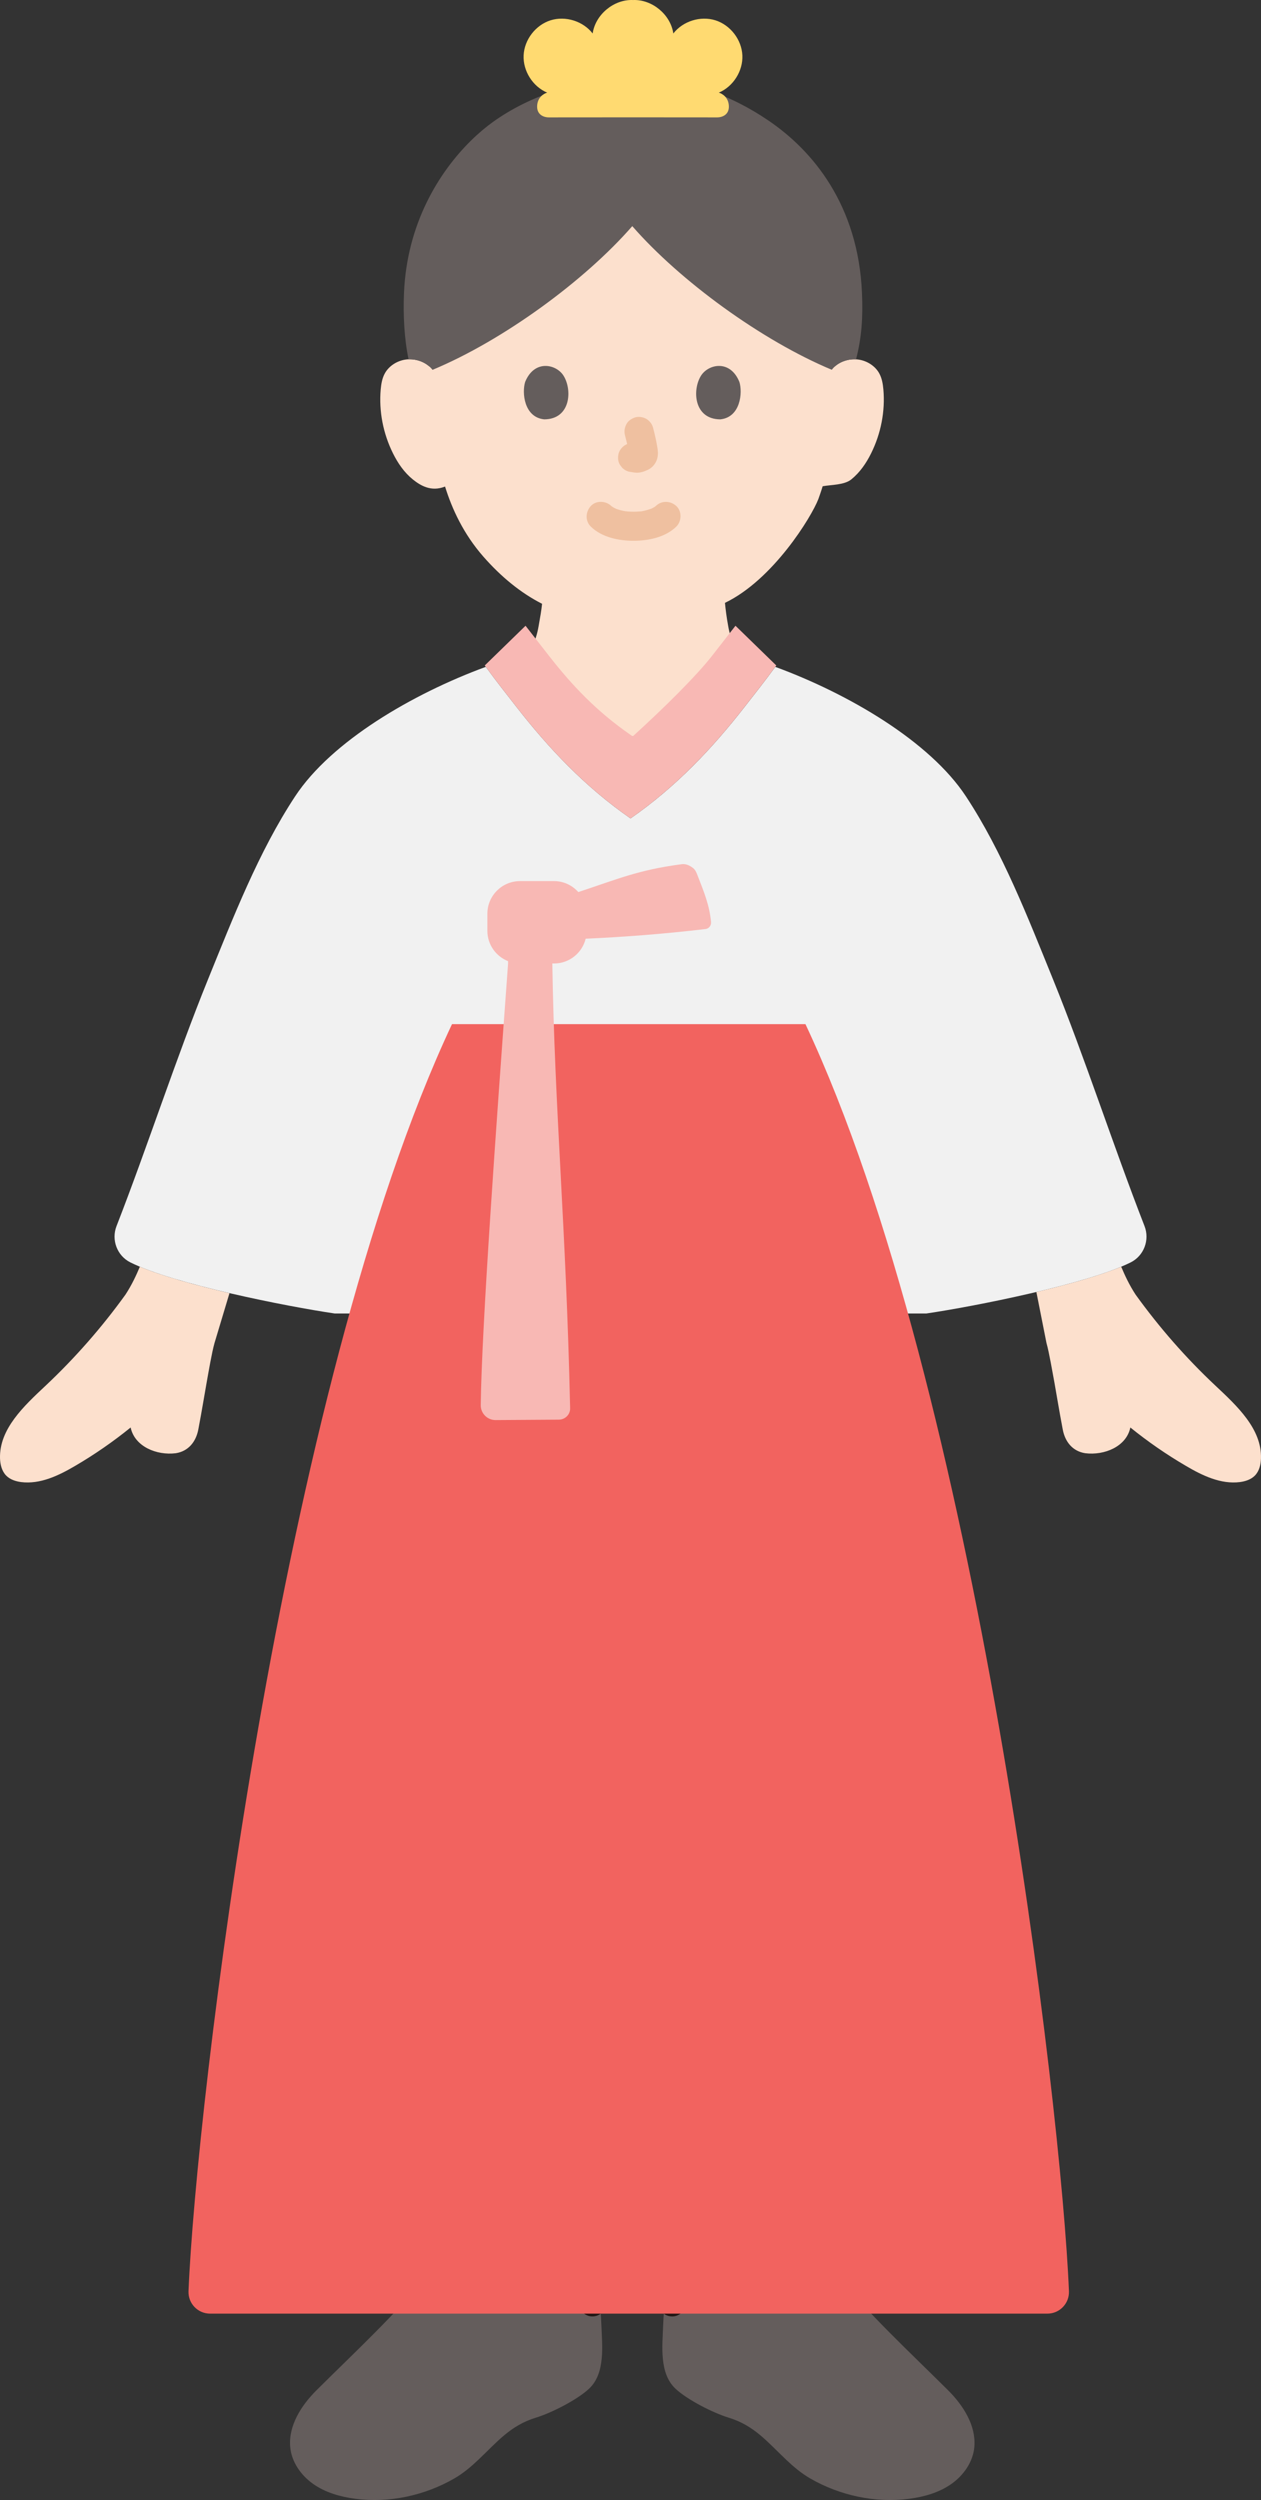 <?xml version="1.0" encoding="UTF-8"?><svg id="b" xmlns="http://www.w3.org/2000/svg" width="173.487" height="343.923" viewBox="0 0 173.487 343.923"><rect x="0" y="0" width="173.487" height="343.923" fill="#333333" stroke="none"/><defs><style>.d{fill:none;}.e{fill:#f8b8b4;}.f{fill:#211715;}.g{fill:#ffda71;}.h{fill:#fce0cd;}.i{fill:#efc0a0;}.j{fill:#f2635f;}.k{fill:#645d5c;}.l{fill:#f1f1f1;}</style></defs><g id="c"><path class="h" d="M154.253,174.257c.51,1.21,1.1,2.49,1.98,3.84,3.25,4.51,6.93,8.72,10.99,12.53,2.96,2.78,6.39,5.94,6.26,10.01-.02.85-.24,1.75-.84,2.36-.54.54-1.3.79-2.06.89-2.61.33-5.16-.89-7.43-2.23-2.67-1.56-5.23-3.33-7.64-5.28-.54,2.63-3.58,3.87-6.21,3.54-1.72-.27-2.77-1.55-3.09-3.26-.53-2.78-.93-5.29-1.15-6.48-.24-1.28-.73-4.17-1.09-5.42l-1.39-7.02c4.43-1.05,8.74-2.26,11.67-3.48Z"/><path class="h" d="M10.343,201.657c-2.28,1.34-4.82,2.56-7.44,2.23-.75-.1-1.52-.35-2.05-.89-.6-.61-.82-1.51-.85-2.36-.12-4.07,3.31-7.23,6.27-10.01,4.05-3.81,7.74-8.02,10.99-12.53.88-1.35,1.47-2.63,1.98-3.84,3.07,1.28,7.66,2.55,12.33,3.64l-2.06,6.86c-.36,1.25-.85,4.14-1.08,5.42-.22,1.19-.62,3.7-1.15,6.48-.33,1.71-1.38,2.99-3.1,3.26-2.62.33-5.66-.91-6.21-3.54-2.41,1.95-4.96,3.72-7.63,5.28Z"/><path class="h" d="M114.814,50.441c.859-.775,2.132-1.15,3.322-.972s2.274.896,2.818,1.874c.385.686.509,1.467.58,2.23.261,3.004-.332,6.066-1.693,8.804-.663,1.334-1.528,2.611-2.73,3.583-.968.772-2.718.715-3.93.932-.233.772-.47,1.411-.596,1.775-.943,2.439-6.214,11.079-12.845,14.267.088.917.218,1.971.449,3.216.34,1.98,1.2,3.9,3.05,4.76.473.218,1.339.549,2.413.937-4.366,4.624-10.577,9.459-18.662,9.459-7.985,0-14.143-4.762-18.503-9.294,1.407-.604,2.548-1.096,2.622-1.122,1.77-.67,2.62-2.61,2.99-4.74.221-1.275.381-2.117.479-3.087-2.943-1.491-5.666-3.74-8.078-6.49-2.728-3.112-4.315-6.561-5.27-9.641-1.916.778-3.406-.156-4.429-.972-1.202-.972-2.066-2.249-2.73-3.583-1.362-2.738-1.954-5.799-1.693-8.804.071-.762.195-1.544.58-2.23.545-.978,1.628-1.696,2.818-1.874s2.463.197,3.322.972c0,0-7.892-25.59,25.62-25.59s30.096,25.59,30.096,25.59Z"/><path class="k" d="M56.558,33.666c-.526,2.039-.872,4.236-.975,6.589-.133,3.06.035,6.362.628,9.174,1.266-.049,2.558.494,3.295,1.45,9.665-4.021,20.922-12.241,27.482-19.77,6.55,7.517,17.78,15.721,27.448,19.761.742-.972,2.058-1.51,3.338-1.438.766-2.954.966-5.688.814-9.177-.526-12.061-6.778-19.556-12.902-23.697-5.111-3.455-10.996-5.753-18.602-5.753-7.356,0-14.236,2.369-19.246,5.958-3.864,2.768-9.108,8.486-11.281,16.903Z"/><path class="i" d="M81.281,72.442c1.51,1.478,3.846,1.953,5.883,1.952s4.374-.473,5.884-1.952c.749-.733.79-2.103,0-2.828-.805-.739-2.029-.782-2.828,0-.077.075-.368.307-.037.052.343-.264-.035.015-.132.074-.116.071-.235.137-.357.198-.08.04-.171.072-.248.117.097-.056.47-.179.155-.071-.39.134-.782.249-1.188.325-.066.012-.132.024-.198.034-.151.024-.089.017.187-.022-.104.041-.256.028-.365.037-.29.024-.581.036-.873.036-.266,0-.533-.009-.799-.029-.132-.01-.309-.053-.44-.043.194-.015.357.054.055,0-.409-.073-.813-.177-1.204-.319-.161-.058-.42-.227.106.053-.067-.036-.14-.063-.208-.097-.135-.066-.268-.138-.396-.217-.098-.06-.188-.134-.286-.194.579.353.28.226.117.067-.748-.733-2.092-.802-2.828,0-.726.791-.799,2.046,0,2.828h0Z"/><path class="i" d="M85.983,59.885c.234.891.458,1.797.592,2.709l-.071-.532c.016.125.023.248.01.374l.071-.532c-.009.058-.022.113-.041.168l.202-.478c-.017.039-.035.073-.059.108l.313-.405c-.028.034-.054.06-.089.087l.405-.313c-.068.044-.141.08-.215.114l.478-.202c-.118.049-.235.085-.362.106l.532-.071c-.114.014-.225.013-.339,0l.532.071c-.128-.018-.254-.049-.382-.066-.266-.083-.532-.095-.798-.036-.266.012-.514.091-.744.237-.415.243-.811.718-.919,1.195-.117.512-.091,1.087.202,1.541l.313.405c.25.248.544.419.883.514.346.047.681.133,1.033.148.568.025,1.086-.154,1.591-.389.636-.295,1.138-.902,1.307-1.586.145-.586.086-1.052-.013-1.639-.147-.873-.349-1.738-.574-2.594-.127-.483-.49-.944-.919-1.195s-1.061-.357-1.541-.202c-.484.157-.951.457-1.195.919-.253.48-.342,1.007-.202,1.541h0Z"/><path class="k" d="M72.247,52.55c-.452,1.47-.158,4.852,2.628,5.14,3.681-.022,3.877-4.111,2.638-6.034-1.015-1.574-3.998-2.229-5.266.893Z"/><path class="k" d="M101.728,52.55c.453,1.47.158,4.852-2.628,5.14-3.682-.022-3.878-4.111-2.638-6.034,1.015-1.574,3.998-2.229,5.266.894Z"/><path class="l" d="M46.059,180.697c-6.638-.976-22.112-4.038-28.117-7.028-1.831-.912-2.653-3.091-1.91-4.998,4.289-11.014,8.231-23.218,12.597-33.966,3.439-8.464,6.95-17.527,11.976-25.156,4.997-7.587,16.18-14.118,26.229-17.81,1.482,2.026,2.818,3.713,4.216,5.505,4.444,5.7,9.409,10.979,15.697,15.346,6.288-4.368,11.253-9.646,15.697-15.346,1.397-1.792,2.736-3.479,4.22-5.503,10.047,3.691,21.228,10.222,26.225,17.808,5.026,7.63,8.537,16.692,11.976,25.156,4.367,10.748,8.308,22.952,12.597,33.966.742,1.906-.079,4.086-1.91,4.998-6.005,2.99-21.48,6.052-28.117,7.028H46.059Z"/><path class="k" d="M65.848,338.35c-1.034.979-2.112,1.898-3.338,2.605-4.086,2.355-8.944,3.409-13.631,2.797-2.05-.267-4.102-.85-5.793-2.039s-2.987-3.047-3.161-5.107c-.247-2.929,1.53-5.703,3.614-7.777,5.345-5.32,11.012-10.543,15.733-16.366,2.367,3.258,6.607,4.191,10.406,3.414,3.494-.715,6.607-2.626,9.644-4.494,2.907-1.787,3.344,6.603,3.413,8.422.109,2.88.581,6.685-1.704,8.815-1.642,1.53-5.161,3.318-7.307,3.975-3.507,1.072-5.316,3.331-7.876,5.755Z"/><path class="k" d="M108.128,338.35c1.034.979,2.112,1.898,3.338,2.605,4.086,2.355,8.944,3.409,13.631,2.797,2.05-.267,4.102-.85,5.793-2.039s2.987-3.047,3.161-5.107c.247-2.929-1.53-5.703-3.614-7.777-5.345-5.32-11.012-10.543-15.733-16.366-2.367,3.258-6.607,4.191-10.406,3.414-3.494-.715-6.607-2.626-9.644-4.494-2.907-1.787-3.344,6.603-3.413,8.422-.109,2.88-.581,6.685,1.704,8.815,1.642,1.53,5.161,3.318,7.307,3.975,3.507,1.072,5.316,3.331,7.876,5.755Z"/><path class="f" d="M82.137,256.23c-1.153,15.079-1.95,30.187-2.962,45.276-.347,5.174-1.523,10.717.39,15.693.387,1.008,1.345,1.703,2.46,1.397.964-.265,1.787-1.447,1.397-2.46-1.7-4.422-.605-9.356-.293-13.954.222-3.28.432-6.56.643-9.841.563-8.763,1.117-17.527,1.692-26.29.215-3.274.422-6.549.673-9.821.196-2.567-3.805-2.555-4,0h0Z"/><path class="f" d="M56.543,255.543c1.666,15.46,2.384,31.064,3.278,46.584.11,1.908.245,3.818.32,5.728.057,1.45-.106,2.731-1.006,3.917-.834,1.099-1.95,1.999-2.907,2.988-1.791,1.85,1.034,4.682,2.828,2.828,1.855-1.916,3.999-3.658,4.761-6.331.589-2.066.277-4.294.159-6.405-.232-4.135-.478-8.27-.733-12.404-.546-8.842-1.121-17.684-1.797-26.517-.265-3.465-.531-6.933-.903-10.389-.116-1.074-.836-2-2-2-.991,0-2.116.919-2,2h0Z"/><path class="f" d="M87.839,256.23c1.149,15.026,1.945,30.081,2.951,45.117.325,4.85,1.55,10.142-.237,14.789-.388,1.008.428,2.194,1.397,2.46,1.128.31,2.071-.385,2.46-1.397,1.817-4.727.784-9.903.45-14.806-.217-3.179-.419-6.359-.624-9.539-.569-8.851-1.128-17.703-1.709-26.553-.22-3.357-.433-6.716-.689-10.071-.195-2.55-4.197-2.572-4,0h0Z"/><path class="f" d="M113.433,255.543c-.771,7.155-1.214,14.352-1.703,21.53-.599,8.787-1.15,17.577-1.65,26.37-.126,2.215-.455,4.541-.131,6.744.475,3.228,2.829,5.188,4.971,7.401,1.794,1.853,4.62-.977,2.828-2.828-1.62-1.674-3.735-3.153-3.919-5.662-.136-1.851.145-3.804.25-5.655.231-4.066.475-8.132.728-12.197.534-8.588,1.095-17.174,1.756-25.753.256-3.319.513-6.64.869-9.95.116-1.076-1.002-2-2-2-1.178,0-1.884.921-2,2h0Z"/><path class="g" d="M87.087.004c-2.631-.111-5.172,1.996-5.55,4.603-1.319-1.704-3.74-2.461-5.794-1.812s-3.602,2.659-3.703,4.811,1.251,4.299,3.241,5.14c-.478.125-1.384.676-1.384,1.931,0,1.182,1.018,1.472,1.583,1.472,2.012,0,7.792-.009,11.607-.009s9.595.009,11.607.009c.565,0,1.583-.29,1.583-1.472,0-1.255-.907-1.806-1.384-1.931,1.99-.841,3.342-2.988,3.241-5.14s-1.648-4.162-3.703-4.811-4.476.109-5.794,1.812c-.378-2.606-2.918-4.713-5.55-4.603Z"/><path class="d" d="M105.71,91.787c-4.37,4.66-10.6,9.519-18.72,9.519s-14.32-4.839-18.69-9.489c-.077-.077-.191-.191-.199-.268"/><path class="j" d="M62.187,140.889c-23.672,50.358-35.24,149.262-36.252,174.306-.068,1.688,1.281,3.088,2.971,3.088h57.594s57.594,0,57.594,0c1.689,0,3.039-1.4,2.971-3.088-1.012-25.044-12.58-123.947-36.252-174.306"/><path class="e" d="M89.712,110.39c-.956.756-1.944,1.491-2.966,2.201-6.288-4.368-11.253-9.646-15.697-15.346-1.441-1.848-2.817-3.585-4.357-5.696l5.611-5.465c1.062,1.362,2.124,2.725,3.186,4.087,3.275,4.201,6.622,7.704,11.256,10.923l.305.212c4.252-3.863,8.735-8.292,10.951-11.135,1.062-1.362,2.124-2.725,3.186-4.087l5.615,5.465c-1.54,2.11-2.919,3.847-4.361,5.696-3.721,4.773-7.808,9.251-12.73,13.145Z"/><path class="e" d="M69.901,132.551v-.327c-1.665-.657-2.847-2.272-2.847-4.17v-2.352c0-2.48,2.011-4.491,4.491-4.491h4.683c1.339,0,2.527.597,3.351,1.526l-.003-.021c5.43-1.79,8.18-3.03,14.2-3.83.6-.08,1.11.18,1.55.51.33.25.479.61.61.95.95,2.44,1.67,4.18,1.89,6.5.04.48-.3.91-.771.96-6.04.71-11.39,1.1-16.47,1.33l-.003-.021c-.478,1.965-2.237,3.429-4.349,3.429h-.243c.312,20.245,1.893,36.055,2.448,61.191.02.863-.691,1.56-1.555,1.564-2.352.013-6.263.042-8.688.059-1.142.008-2.068-.915-2.054-2.057.13-10.841,2.093-37.928,3.761-60.752Z"/></g></svg>